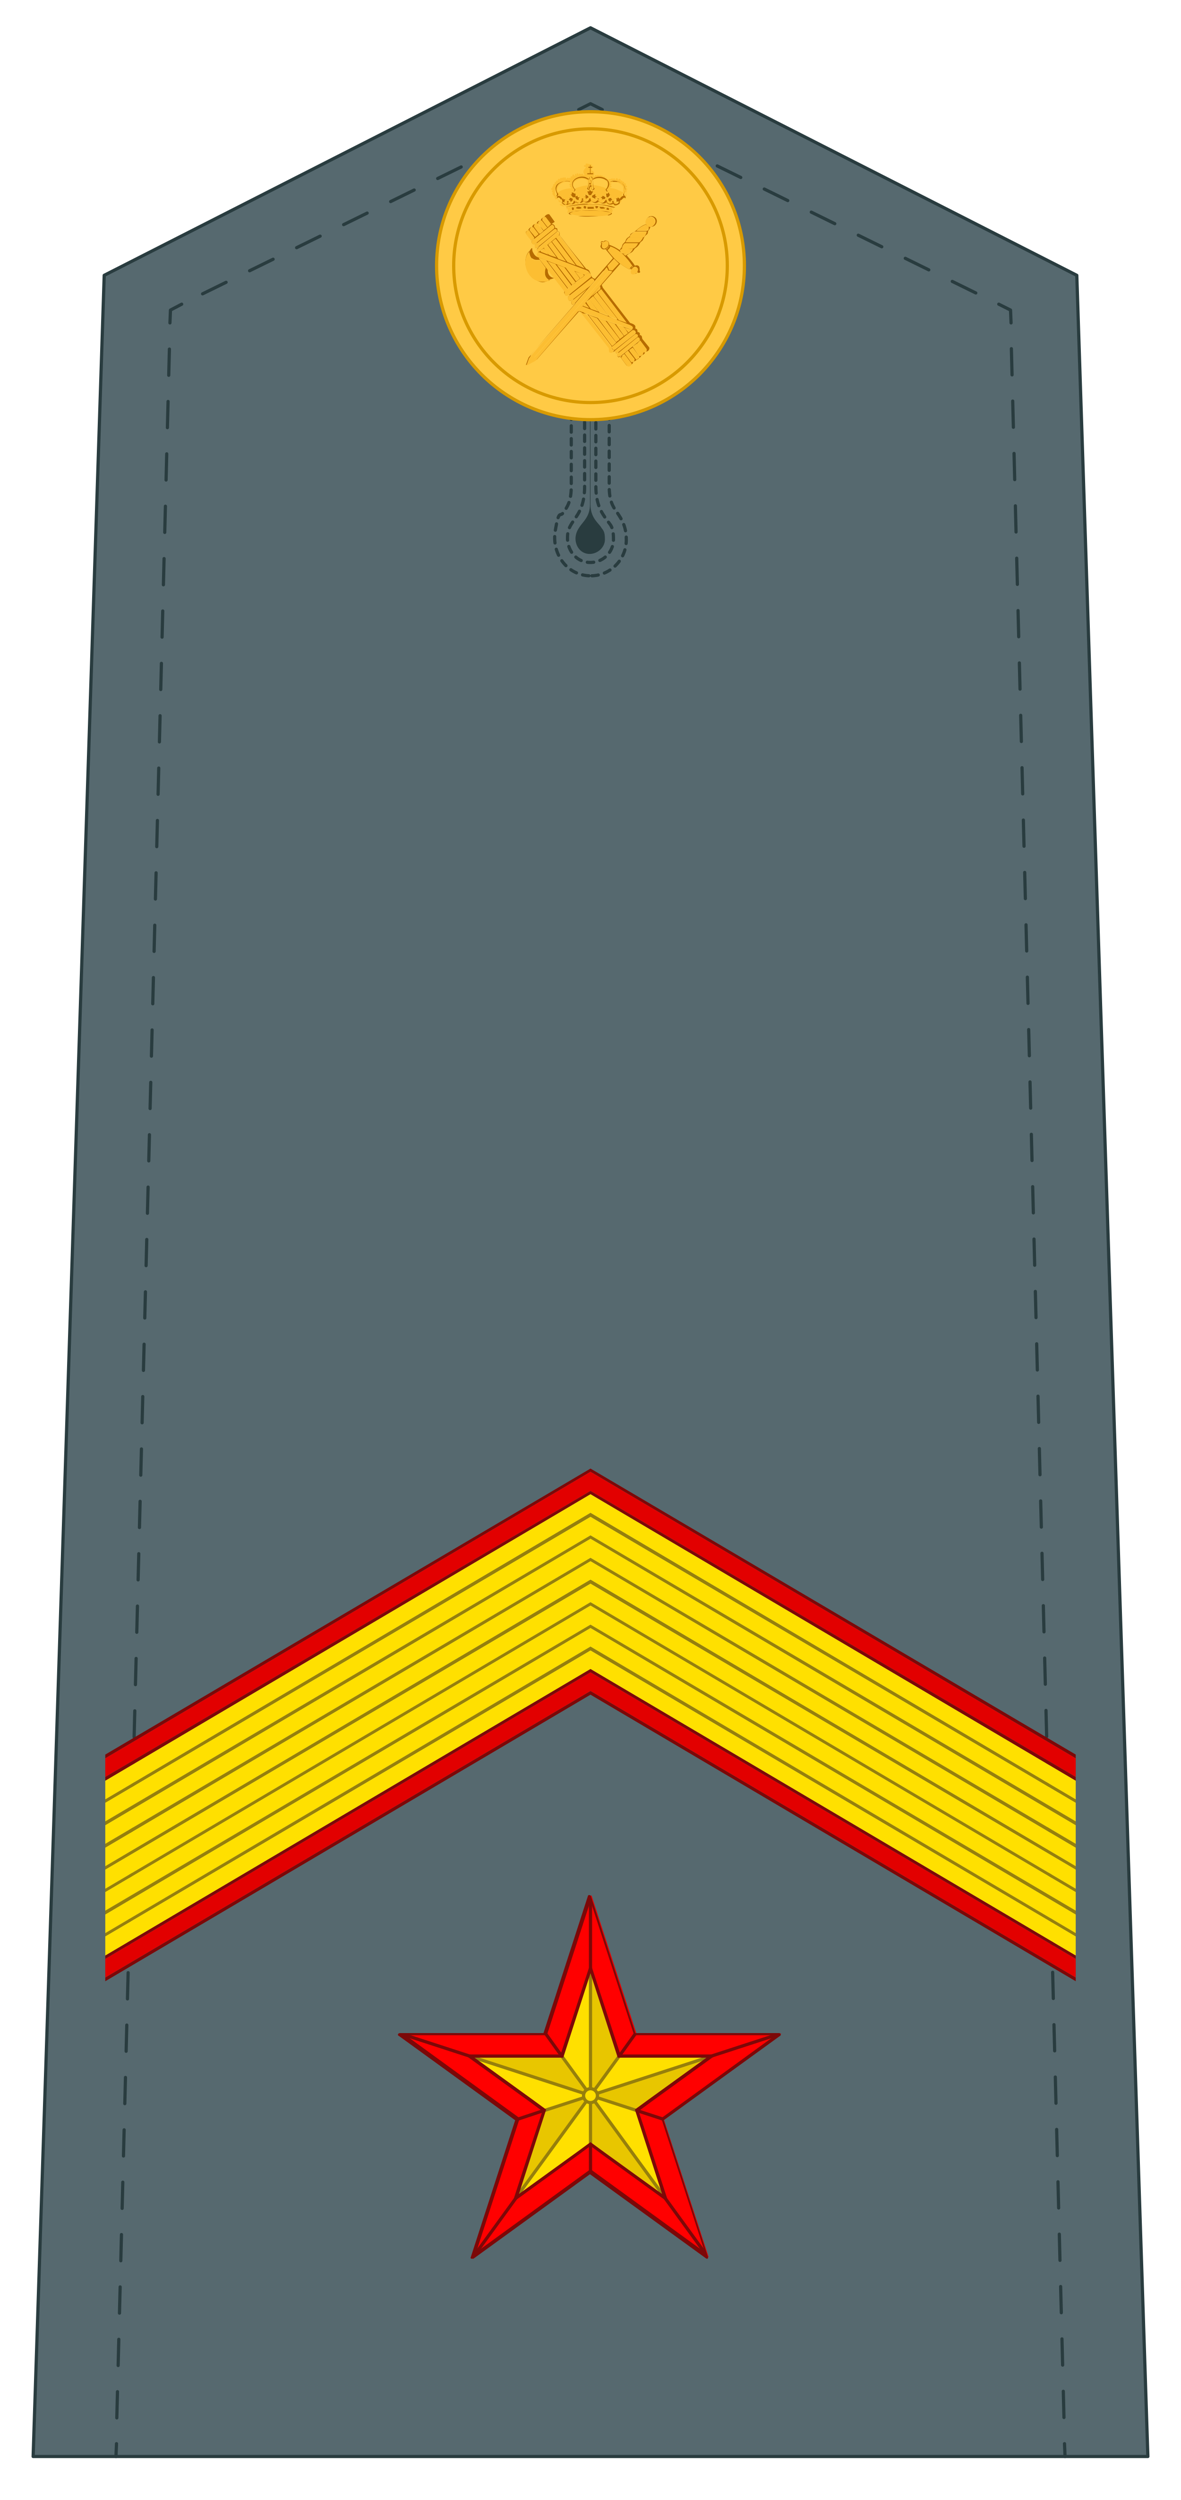 <?xml version="1.0" encoding="UTF-8"?>
<svg id="Capa_1" xmlns="http://www.w3.org/2000/svg" version="1.1" viewBox="0 0 221 467.6">
  <!-- Generator: Adobe Illustrator 29.5.0, SVG Export Plug-In . SVG Version: 2.1.0 Build 137)  -->
  <defs>
    <style>
      .st0 {
        fill: #e8c600;
      }

      .st1 {
        fill: #967f0c;
      }

      .st2 {
        stroke-dasharray: 1.2;
      }

      .st2, .st3, .st4, .st5, .st6, .st7, .st8 {
        fill: none;
      }

      .st2, .st9, .st4, .st5, .st10, .st6, .st7, .st11, .st8 {
        stroke-width: .6px;
      }

      .st2, .st4, .st10, .st7 {
        stroke: #293c3f;
        stroke-linecap: round;
        stroke-linejoin: round;
      }

      .st9, .st12 {
        fill: #ffe000;
      }

      .st9, .st5, .st6, .st11, .st8 {
        stroke-miterlimit: 10;
      }

      .st9, .st6 {
        stroke: #967f0c;
      }

      .st13 {
        fill: red;
      }

      .st14 {
        fill: #7c0808;
      }

      .st15 {
        fill: #293c3f;
      }

      .st5, .st11 {
        stroke: #d89a00;
      }

      .st16 {
        fill: #e20000;
      }

      .st10 {
        fill: #56696f;
      }

      .st7 {
        stroke-dasharray: 4.9 4.9;
      }

      .st11 {
        fill: #ffca45;
      }

      .st17 {
        fill: #b76c00;
      }

      .st18 {
        fill: #fcbe32;
      }

      .st8 {
        stroke: #7c0808;
      }
    </style>
  </defs>
  <polygon class="st10" points="110.5 5.2 19.5 51.5 6.2 459.5 214.8 459.5 201.5 51.5 110.5 5.2"/>
  <path class="st3" d="M199.3,459.5"/>
  <g>
    <line class="st4" x1="199.3" y1="459.5" x2="199.2" y2="457.1"/>
    <line class="st7" x1="199.1" y1="452.2" x2="189.2" y2="62.9"/>
    <polyline class="st4" points="189.2 60.4 189.1 58 186.9 56.9"/>
    <line class="st7" x1="182.6" y1="54.8" x2="114.8" y2="21.5"/>
    <polyline class="st4" points="112.7 20.5 110.5 19.4 108.3 20.5"/>
    <line class="st7" x1="103.9" y1="22.6" x2="36.2" y2="55.8"/>
    <polyline class="st4" points="34 56.9 31.9 58 31.8 60.4"/>
    <line class="st7" x1="31.7" y1="65.3" x2="21.8" y2="454.6"/>
    <line class="st4" x1="21.8" y1="457.1" x2="21.7" y2="459.5"/>
  </g>
  <path class="st2" d="M110.2,107.7c-4.2-.2-7-4.2-6.3-8.4s.9-2.5,1.5-3.4c.8-1.1,1.5-2.2,1.5-4.9v-24.1c0-1.1.9-2,2-2h3.1c1.1,0,2,.9,2,2v24.1c0,2.7.7,3.8,1.5,4.9.8,1.2,1.7,2.5,1.7,5.1,0,3.8-3.2,6.9-7,6.7ZM110,67.3c-.3,0-.6.3-.6.6v23.1c0,3.5-1.1,5-2,6.3-.6.9-1.2,1.7-1.2,3.2-.1,2.3,1.5,4.5,3.9,4.7,2.6.2,4.7-1.8,4.7-4.3s-.6-2.7-1.3-3.7c-.9-1.3-2-2.8-2-6.3v-23.1c0-.3-.3-.6-.6-.6h-1,.1Z"/>
  <path class="st15" d="M110.4,78.3v16.1c0,2.2-1.3,3.2-1.9,4.1-.4.6-.7,1.1-.8,2-.1,1.5.8,2.9,2.3,3.1s3.2-1,3.2-2.7-.4-1.7-.8-2.4c-.6-.8-1.9-1.8-1.9-4.1v-16.1h-.2,0Z"/>
  <circle class="st11" cx="110.5" cy="49.7" r="28.8"/>
  <circle class="st5" cx="110.5" cy="49.7" r="25.6"/>
  <g>
    <g>
      <polygon class="st14" points="110.5 274.7 19.7 328.2 19.7 328.9 110.5 275.3 201.3 328.9 201.3 328.2 110.5 274.7"/>
      <polygon class="st16" points="110.5 275.3 19.7 328.9 19.7 332.4 110.5 278.9 201.3 332.4 201.3 328.9 110.5 275.3"/>
      <polygon class="st14" points="110.5 278.9 19.7 332.4 19.7 333.1 110.5 279.5 201.3 333.1 201.3 332.4 110.5 278.9"/>
      <polygon class="st12" points="110.5 279.5 19.7 333.1 19.7 336.6 110.5 283 201.3 336.6 201.3 333.1 110.5 279.5"/>
      <polygon class="st12" points="110.5 308.7 19.7 362.2 19.7 365.8 110.5 312.2 201.3 365.8 201.3 362.2 110.5 308.7"/>
      <polygon class="st1" points="110.5 308 19.7 361.6 19.7 362.2 110.5 308.7 201.3 362.2 201.3 361.6 110.5 308"/>
      <polygon class="st12" points="110.5 304.5 19.7 358.1 19.7 361.6 110.5 308 201.3 361.6 201.3 358.1 110.5 304.5"/>
      <polygon class="st12" points="110.5 292 19.7 345.6 19.7 349.1 110.5 295.5 201.3 349.1 201.3 345.6 110.5 292"/>
      <polygon class="st1" points="110.5 291.4 19.7 344.9 19.7 345.6 110.5 292 201.3 345.6 201.3 344.9 110.5 291.4"/>
      <polygon class="st12" points="110.5 287.8 19.7 341.4 19.7 344.9 110.5 291.4 201.3 344.9 201.3 341.4 110.5 287.8"/>
      <polygon class="st1" points="110.5 287.2 19.7 340.7 19.7 341.4 110.5 287.8 201.3 341.4 201.3 340.7 110.5 287.2"/>
      <polygon class="st12" points="110.5 283.7 19.7 337.2 19.7 340.7 110.5 287.2 201.3 340.7 201.3 337.2 110.5 283.7"/>
      <polygon class="st1" points="110.5 283 19.7 336.6 19.7 337.2 110.5 283.7 201.3 337.2 201.3 336.6 110.5 283"/>
      <polygon class="st1" points="110.5 303.9 19.7 357.4 19.7 358.1 110.5 304.5 201.3 358.1 201.3 357.4 110.5 303.9"/>
      <polygon class="st12" points="110.5 300.3 19.7 353.9 19.7 357.4 110.5 303.9 201.3 357.4 201.3 353.9 110.5 300.3"/>
      <polygon class="st1" points="110.5 299.7 19.7 353.3 19.7 353.9 110.5 300.3 201.3 353.9 201.3 353.3 110.5 299.7"/>
      <polygon class="st12" points="110.5 296.2 19.7 349.7 19.7 353.3 110.5 299.7 201.3 353.3 201.3 349.7 110.5 296.2"/>
      <polygon class="st1" points="110.5 295.5 19.7 349.1 19.7 349.7 110.5 296.2 201.3 349.7 201.3 349.1 110.5 295.5"/>
      <polyline class="st14" points="110.5 317 201.3 370.6 201.3 369.9 110.5 316.3 19.7 369.9 19.7 370.6"/>
      <polygon class="st16" points="110.5 312.8 19.7 366.4 19.7 369.9 110.5 316.3 201.3 369.9 201.3 366.4 110.5 312.8"/>
      <polygon class="st14" points="110.5 312.2 19.7 365.8 19.7 366.4 110.5 312.8 201.3 366.4 201.3 365.8 110.5 312.2"/>
    </g>
    <g>
      <polygon class="st12" points="110.5 403.5 92.8 416.3 99.6 395.5 81.9 382.7 103.7 382.7 110.5 361.9 117.2 382.7 139.1 382.7 121.4 395.5 128.2 416.3 110.5 403.5"/>
      <polygon class="st0" points="110.5 392 115.9 384.5 110.5 368.2 110.5 392"/>
      <polygon class="st0" points="110.5 392 119.1 394.8 133.1 384.6 110.5 392"/>
      <polygon class="st0" points="110.5 392 110.5 401.1 124.5 411.2 110.5 392"/>
      <polygon class="st0" points="110.5 392 101.7 394.8 96.3 411.5 110.5 392"/>
      <polygon class="st0" points="110.5 392 105.1 384.5 87.9 384.6 110.5 392"/>
      <g>
        <line class="st6" x1="110.5" y1="367.2" x2="110.5" y2="401.4"/>
        <line class="st6" x1="116.1" y1="384.3" x2="95.9" y2="412"/>
        <line class="st6" x1="125.1" y1="412" x2="104.9" y2="384.3"/>
        <line class="st6" x1="134.1" y1="384.3" x2="101.5" y2="394.9"/>
        <line class="st6" x1="86.9" y1="384.3" x2="119.5" y2="394.9"/>
      </g>
      <path class="st14" d="M110.5,369.1l4.1,12.7,1,3.1h16.6l-10.8,7.8-2.6,1.9,1,3.1,4.1,12.7-10.8-7.8-2.6-1.9-2.6,1.9-10.8,7.8,4.1-12.7,1-3.1-2.6-1.9-10.8-7.8h16.6l1-3.1,4.1-12.7M110.5,354.6l-8.4,25.8h-27.1l22,16-8.4,25.8,22-16,22,16-8.4-25.8,22-16h-27.1l-8.4-25.8h-.2Z"/>
      <path class="st13" d="M110.5,367.2l4.7,14.4.9,2.7h18l-12.3,8.9-2.3,1.7.9,2.7,4.7,14.4-12.3-8.9-2.3-1.7-2.3,1.7-12.3,8.9,4.7-14.4.9-2.7-2.3-1.7-12.3-8.9h18l.9-2.7,4.7-14.4M110.5,354.6l-8.4,25.8h-27.1l22,16-8.4,25.8,22-16,22,16-8.4-25.8,22-16h-27.1l-8.4-25.8h-.2Z"/>
      <path class="st14" d="M132.4,422.5h-.2l-21.8-15.8-21.8,15.8h-.4c-.1,0-.2-.2-.1-.3l8.3-25.6-21.8-15.8c-.1,0-.2-.2-.1-.3,0-.1.2-.2.3-.2h26.9l8.3-25.6c0-.3.5-.3.6,0l8.3,25.6h26.9c.1,0,.2,0,.3.2,0,.1,0,.3-.1.3l-21.8,15.8,8.3,25.6c0,.1,0,.3-.1.3h-.2.2ZM110.5,405.9h.2l21.2,15.4-8.1-24.9c0-.1,0-.3.1-.3l21.2-15.4h-26.2c-.1,0-.2,0-.3-.2l-8.1-24.9-8.1,24.9c0,.1-.2.2-.3.2h-26.2l21.2,15.4c.1,0,.2.2.1.3l-8.1,24.9,21.2-15.4h.2Z"/>
      <circle class="st9" cx="110.5" cy="392" r="1.3"/>
      <line class="st8" x1="110.5" y1="355.6" x2="110.5" y2="368.6"/>
      <line class="st8" x1="145.1" y1="380.7" x2="132.2" y2="384.9"/>
      <line class="st8" x1="110.5" y1="401.1" x2="110.5" y2="406.2"/>
      <line class="st8" x1="124.1" y1="396.4" x2="119.5" y2="394.9"/>
      <line class="st8" x1="101.7" y1="394.8" x2="96.9" y2="396.4"/>
      <line class="st8" x1="97.1" y1="410.4" x2="89.1" y2="421.4"/>
      <line class="st8" x1="123.9" y1="410.4" x2="131.9" y2="421.4"/>
      <line class="st8" x1="104.9" y1="384.3" x2="102.1" y2="380.4"/>
      <line class="st8" x1="116.1" y1="384.3" x2="118.9" y2="380.4"/>
      <line class="st8" x1="88.8" y1="384.9" x2="75.9" y2="380.7"/>
    </g>
  </g>
  <g>
    <path class="st17" d="M114.3,39.2c.1.2.3.2.2.4-.4-.2-.9-.3-1.3-.3-1.5-.2-3.4-.2-5,0s-1.2.2-1.8.4c0-.3.2-.3.3-.4-.2,0-.5,0-.4-.3s1-.2,1.1-.3c1.7-.3,3.9-.3,5.6,0s1.5.3,1.5.4-.3.2-.4.2Z"/>
    <g>
      <path class="st17" d="M103.2,41.9c.1,0,.3,0,.5.2s.1.4.2.5.4,0,.4.3,0,.2,0,.3.3,0,.4.3,0,.3,0,.4.4.6.5.7c1.4,1.9,3,3.8,4.5,5.7.8.2.7.9,1,1.4s.5.3.6.5l3.4-3.9-1.4-1.7c-.1,0-.5.2-.8-.2s0-.5,0-.8-.2-.2,0-.4.3,0,.4,0,.2-.2.3-.2c.6,0,.8.3.8.8.7.2,1.4.6,2,1,0-.2.2-.4.3-.5s.1-.5.3-.7.3-.3.4-.4c.1-.2.1-.4.3-.6s.4-.3.5-.4.1-.4.3-.5.5-.3.8-.5c.6-.5,1.3-1.1,2.1-1.3-.5-.9.6-1.9,1.5-1.3s.2,2-.8,1.8c0,.3-.3.6-.4.8s0,.4-.2.6-.4.3-.5.5-.2.4-.3.6-.4.3-.5.5-.3.5-.5.7-.4.3-.5.4-.3.5-.6.7-.7.3-.9.6c.5.6,1.1,1.2,1.5,1.9.5-.2.9,0,.9.6s0,.2,0,.3.2.3,0,.4-.3,0-.4,0-.2.2-.4.2c-.5,0-.7-.4-.7-.8-.7-.3-1.4-.7-2-1.2l-3.6,4.1.2.5,5.1,6.6c.3.1,1,.3,1,.7s0,.2,0,.3.2.1.3.2.1.5.1.5.3,0,.4.2,0,.4,0,.4.1,0,.2,0c.3.2.2.4.3.7l1.3,1.6c.1.5-.3.8-.8.8,0,.4-.3.6-.7.6,0,.3-.2.5-.5.6s-.2,0-.3,0,0,.2,0,.2c-.2.3-.4.4-.7.4,0,.5-.5.8-.9.5l-1.2-1.5c-.5,0-.7-.2-.7-.7-.3,0-.4-.2-.4-.5-.1,0-.2.2-.3.3-.5.4-.9-.2-.8-.8l-5.3-6.9h-.3c0-.1-8.1,9.2-8.1,9.2l-1.8,1c0,0,.6-1.7.7-1.9l8.3-9.5c-.4-.1-.4-.4-.4-.8-.5,0-.7-.4-.6-.8-.6,0-.7-.5-.7-1-1-1.3-2-2.6-3.1-3.9s-.2-.4-.3-.3c-.3.9.1,1.9,1.1,2h0c-.9.4-1.8.5-2.7.2-2.2-.7-3.1-4.1-1.5-5.8,0,0,.1,0,.1.1,0,.3,0,.5.2.8.3.6.8,1,1.5.8-.4-.5-.9-1-.3-1.6-.2,0-.2-.4-.2-.5s-.2,0-.3-.2,0-.5-.1-.5-.3,0-.4-.3,0-.3-.1-.4c-.1-.3-.8-1-1-1.3s.3-.9.7-.8c0-.3.2-.5.5-.6s.2,0,.3,0,0-.2.1-.3c.2-.3.4-.3.7-.3,0-.3.2-.5.4-.6s.3,0,.3,0,0-.3.2-.4c.2-.2.5-.3.7-.2l1,1.4ZM101.9,40.6c-.3,0-.5.3-.4.6l1,1.3.6-.6-1-1.3c0,0-.1,0-.2,0ZM121.6,40.6c-.6,0-.9.8-.6,1.3s1.1.6,1.5,0,0-1.4-.8-1.4ZM101.7,43.1l.7-.5-1-1.3c-.2-.2-.6.1-.7.4s.9,1.1,1,1.4ZM100.4,41.8c-.3,0-.5.3-.4.6s.8,1,.9,1.2,0,.1.2.1l.6-.5c-.2-.2-.9-1.3-1.1-1.4s0,0-.1,0ZM103.7,42.7c.1-.3-.2-.7-.5-.6l-3.7,3c-.1.3.2.7.5.6l3.7-3ZM119,43.2c.6,0,1.2,0,1.8,0s.6-.3.6-.7l-.6-.4c-.7.3-1.3.7-1.8,1.2ZM99.5,42.5c-.2,0-.4.4-.4.5.1.3.8.9.9,1.2h.1s.6-.4.6-.4l-1-1.3c0,0-.2,0-.3,0ZM104.2,43.3c0-.3-.2-.6-.5-.4l-3.6,2.9c0,.3,0,.8.4.5l3.7-3ZM99,43.1c-.3,0-.7.2-.6.5s.9,1.1,1,1.4l.6-.5-1-1.4ZM117.9,44.3h2.5c.2,0,.6-.7.6-1,0,0-.3,0-.4,0-.3,0-.6,0-.9,0s-.8,0-.9,0-1,.7-.9.9ZM104.2,43.4l-3.6,3c-.3.3,0,.8.4.5l3.6-3c.2-.3,0-.7-.4-.6ZM109.4,50.2l-4.7-6.2c0,0,0,0,0,0-.2.1-.4.4-.6.4l3.9,5.2,1.5.6ZM120.3,44.4h-2.5c-.2,0-.7.7-.7.9h2.5c.1,0,.7-.7.7-.9ZM107.7,49.6l-3.7-4.9h-.1s-.6.5-.6.5l2.9,3.8,1.5.6ZM112.7,45.5c-.1.4-.2,1,.4,1s1.1-1.6.1-1.3-.3.2-.4.2c0,0-.3-.3-.3,0h.1ZM105.9,48.9l-2.7-3.6c0,0,0,0-.1,0,0,0-.5.4-.5.5l1.9,2.6,1.4.5ZM119.4,45.5h-2.4c-.3.1-.5.5-.6.9h2.1c.4-.1.7-.5.9-.9ZM104.2,48.2l-1.8-2.4-.6.5c0,0,.9,1.3,1,1.3.3.2,1,.3,1.4.5ZM113.5,46.5s0,.1,0,.1l.5-.6h-.1c0,.2-.2.3-.3.4s-.1,0-.1,0ZM117.8,50.4c0-.3.3-.5.5-.7-1-1.5-2.4-3-4.1-3.6,0,.3-.3.5-.5.7,1.1,1.5,2.4,2.8,4.1,3.6ZM102.5,47.6s-.1-.2-.2-.3c0-.1-.6-.8-.6-.8l-.6.4h0c0,.1,1.3.6,1.3.6ZM118.4,46.6c-.6,0-1.4-.2-2,0s-.3.3-.3.5.3.2.3.3c.1,0,1,.1,1.1.1.3,0,.7-.5.9-.8ZM99.6,48.4c-.4-.3-.5-.9-.6-1.4-1.3,1.5-.6,4.2,1,5.2s1.9.5,2.9.2l-.4-.2c-.6-.5-.7-1.3-.4-2.1l-1.1-1.5c-.5,0-1,.1-1.4-.3ZM110.4,51.1c-.2-.3-.5-.5-.8-.6l-8.7-3.3c-.5-.1-.5.7-.2.9l8.8,3.3c.2,0,.4-.3.6-.3s.2,0,.4,0ZM117.4,47.5c-.2,0-.5,0-.7,0l.4.3.4-.3ZM105.6,54.5c0,0,.6-.4.6-.5l-4-5.3-1.4-.5,4.8,6.2ZM114,50.5h.6c0,0,1.2-1.2,1.2-1.2l-.9-.9-1.2,1.3.3.7ZM102.5,48.9l3.8,5,.6-.5-3-4-1.4-.5ZM104.2,49.5l2.9,3.8.6-.4h0c0,0-2.1-2.8-2.1-2.8l-1.4-.5ZM118.4,49.9s0-.1,0-.1l-.5.6h.1c0-.1.2-.3.3-.4s.1,0,.1,0ZM119.2,50.9c0-.1.4-.9-.3-1s-1.3,1.6-.2,1.3.3-.2.3-.2c0,0,.2.2.3,0,0-.2-.1-.2-.1-.2ZM99.8,66.9l.2-.3,13.8-16-.3-.6c-.2.3-.4.6-.7.8-4.6,5.4-9.3,10.7-13.9,16.1l-.5,1.4,1.7-.9,14.4-16.7c-.3,0-.6-.2-.8.1l-13.8,16h-.2ZM105.9,50.1l1.9,2.5c.1,0,.6-.4.7-.5l-1.1-1.5-1.5-.5ZM109.3,51.6c0,0-.2-.3-.2-.3-.3-.2-1.1-.3-1.4-.5l1,1.3.7-.5ZM105.8,55.2c.1.1.3.2.5,0l4.3-3.5c0-.4-.2-.7-.6-.7l-4.2,3.3c-.3.2-.3.6,0,.8ZM106.3,55.5c0,.4,0,.8.5.8l3.7-2.9.7-.8c.1-.2-.3-.6-.6-.5l-4.3,3.4ZM110.7,55.4l1.6-1.3c0-.1,0-.5,0-.6l-1.5,1.8ZM109.8,54.1l-2.9,2.3c0,.3,0,.6.4.6l2.5-2.9ZM117.3,60.4l-4.8-6.3-.6.5h0c0,0,3.9,5.2,3.9,5.2l1.5.5ZM115.5,59.7l-3.8-4.9-.6.6,2.8,3.7c.1.2,1.5.8,1.6.7ZM113.8,59l-2.8-3.6-.7.6,1.9,2.5,1.5.6ZM110.3,56c0,0-.6.4-.6.5h0c0,0,.8,1.2.8,1.2l1.4.5-1.7-2.3ZM110.2,57.6s-.1-.2-.2-.3c-.2-.2-.3-.4-.5-.6l-.4.5,1.1.4ZM118.3,61.6c.3-.4,0-.6-.4-.7l-8.9-3.5-.8.8,10.1,3.5ZM114.6,65.4c-.2-.2-.1-.5-.2-.7l-4.4-5.8c-.3-.3-.8-.4-1.2-.5l5.2,6.6c.2.3,0,.9.4.9s.4-.3.6-.4c-.1,0-.3,0-.3-.2ZM111.6,59.5l-1.4-.5h0c0,0,4.4,5.7,4.4,5.7l.7-.6-3.6-4.6ZM111.9,59.5l3.4,4.5c.1-.2.5-.3.6-.5s0,0,0-.1l-2.6-3.4-1.4-.5ZM116,63.4l.7-.6-1.7-2.2-1.4-.5,2.5,3.3ZM116.8,62.8l.7-.5c-.3-.3-.5-.9-.8-1.1s-1.3-.5-1.4-.5l1.5,2.1ZM118.2,61.7l-1.3-.4c.2.3.5.6.7.9l.6-.5ZM114.6,64.8c0,.3.1.8.5.6l3.7-2.9c.4-.3,0-.9-.4-.7l-3.7,3ZM119.3,63c.2-.2,0-.5-.3-.5h-.1s-3.7,3-3.7,3c-.1.2,0,.6.2.6l3.9-3.1ZM115.5,66.2c0,.3,0,.7.4.6l3.7-3c.3-.2,0-.7-.3-.6l-3.8,3.1ZM120.4,65.9c.4,0,.7-.2.6-.6l-1.2-1.6-.6.6,1.2,1.6ZM119.7,66.6c.3,0,.7-.2.6-.6s-1-1.4-1.1-1.5,0-.1-.2-.1l-.6.4h0c0,.1,1.2,1.8,1.2,1.8ZM117.7,65.5l1.3,1.7c.3.2.7-.2.6-.5l-1.2-1.6-.7.5ZM117.5,65.6l-.6.5,1.2,1.6c.3.2.8-.3.6-.6l-1.2-1.5ZM117.3,68.4c.4.2.8,0,.8-.5l-1.3-1.7-.7.6,1.1,1.5Z"/>
      <path class="st18" d="M110.7,30.8v.3s.3,0,.3,0v.3s-.3,0-.3,0c0,.1,0,.3,0,.4s.5.2.5.6-.1.4-.2.6c.1,0,.2,0,.3,0,0-.3.2-.3.4-.1,0-.2.3-.3.4,0s0,.2,0,.2c0-.5.5-.5.3,0h0c0-.3.3-.4.4-.1s0,.2,0,.3c0-.4.4-.4.4,0h.3s0,.2,0,.2c.3,0,.4,0,.3.3.2,0,0-.3.2-.3s.3,0,.3,0,.3-.3.4,0c.2-.3.5,0,.4.2.2,0,0-.2.2-.3.2-.2.4.1.3.3.2,0,0-.1.2-.2.2-.1.4,0,.3.3.2-.1.4,0,.4.2h.3c0,0,0,.3,0,.3h.3c0,0,0,.4,0,.4.2,0,.3.2.2.3s-.3,0-.3.2h.3c.2.2,0,.5-.3.3,0,.2.2,0,.3.1,0,.2,0,.4-.1.4v.2c0,.1,0,.1,0,.2,0,.2.2.3-.2.4v.4c-.2-.1-.2-.2-.4-.1-.4.1-.2.6-.5.8s-.2,0-.2,0c-.1,0-.2.2-.4.3s-.4.2-.6.2v.2s-.3.1-.3.1c0,.2.3.2.2.4h-.3c0,0,0,.6,0,.6-.1.2-1.3.4-1.6.4-1.6.2-4.1.2-5.7-.1s-.9-.2-1-.4c.1-.4.2-.5-.3-.5,0-.1.3-.2.3-.3,0-.2-.5,0-.3-.4-.4,0-.7-.3-1-.5s-.3,0-.4-.4,0-.2,0-.2-.2-.3-.3-.3c-.2-.1-.4.1-.4.1,0-.1,0-.4,0-.4s-.2,0-.2,0,0-.2,0-.2-.3,0-.2-.4.1,0,.1-.1c-.3,0-.3-.5,0-.4,0-.1-.2,0-.3-.1s0-.2,0-.3c0-.1.3,0,.4,0h-.2c-.1-.2,0-.4.2-.4-.2-.2,0-.4.2-.4,0-.1,0-.3,0-.3.2,0,.2,0,.3-.3.2-.1.3,0,.3,0v-.3c.2-.1.4,0,.4,0,0-.2.1-.3.3-.2h.1c0,0,.1-.1.3-.1h.1c0,0,.2,0,.3,0v.3c.1,0,.2-.2.2-.2.2-.1.5,0,.3.3h.1c-.1-.3,0-.4.3-.3v-.3c0,0,.3,0,.3,0s0,.1,0,0c0-.2.1-.5.3-.3s0,.2.2.2c0-.1,0-.3,0-.4.2,0,.3.1.3.3.1,0,0-.2,0-.3.1-.2.5,0,.3.3.2,0,0-.1.1-.2.2-.3.3,0,.4,0s.4-.3.4.1c.1,0,.2,0,.3,0-.3-.4-.3-.7,0-1.1s.2,0,.2,0c0,0,0-.3,0-.4h-.3s0-.3,0-.3h.3s0-.3,0-.3h.3ZM110.4,31.4v1h-.5s0,.2,0,.2h1.1c0,0,0-.1,0-.2h-.5v-1c0-.1.2,0,.3,0v-.2s-.3,0-.3,0v-.3s-.1,0-.1,0v.3s-.3,0-.3,0v.2s.3,0,.3,0ZM110.8,33.2c-.1-.1-.4-.1-.6,0-.3.3,0,1.7-.5,2.1.1.1.3.4.5.3l-.3-.4c.4-.4,0-1.5.3-1.8s.4-.2.5,0c.2.5,0,1.2.3,1.8l-.3.4c.2,0,.4-.2.5-.3-.5-.3-.2-1.9-.5-2.1ZM110,33.6c0-.2,0-.2-.1-.3-1.3-.8-3.6.3-2.6,1.9s.3.2.2.4-.3.3,0,.2l.2-.3c-1.5-1.7.9-3,2.3-1.9ZM113.5,33.8c.5.5.3,1.3-.2,1.8l.3.4c.2-.1-.1-.3-.1-.4,1.6-1.7-1.1-3.1-2.5-2.1,0,.3.2,0,.4,0,.7-.3,1.6-.2,2.1.4ZM110,34.6v-.8c-1-.9-3.5,0-2.5,1.5.8-.3,1.6-.6,2.5-.6ZM111,34.6c.8.1,1.7.3,2.4.6.2,0,.3-.5.3-.7,0-1-1.5-1.3-2.3-1.1s-.5.5-.5,1.1ZM110.7,35.5c.5-.2.1-.5.1-.9s0-.6,0-1c-.2,0,0,.1,0,.3s0,.1,0,.2,0,.1,0,.2,0,.2,0,.2c0,0,.1.1.1.2s0,.1,0,.2,0,.1,0,.2-.1.2,0,.3ZM105.6,33.9c.2,0,.6,0,.8,0s.2.1.2,0c-.7-.2-1.5,0-2.1.4s-.6.8-.5,1.3.4.6.1,1.1h.2s.2-.4.2-.4c-.6-.6-.5-1.5.2-2s.6-.4.9-.4ZM114.5,33.9c.3,0,.6,0,.8,0s.3.1.4.1c.8.3,1.3,1,.9,1.9s-.3.4-.3.4c0,0,.2.5.3.3-.2-.5,0-.4,0-.8s0-.6,0-.8c-.2-1-1.7-1.5-2.6-1.2,0,.2.2,0,.2,0ZM107,34.3c-1.1-.8-3.2.2-2.6,1.7.5-.4,1.1-.6,1.7-.7s.7,0,.8-.2c-.2,0-.4-.3-.2-.4s.3,0,.2-.1c-.3.2-.5-.1-.2-.3h.3ZM116.6,36c.6-1.5-1.4-2.4-2.6-1.7,0,0,.2,0,.3,0,.3,0,0,.5-.2.3,0,.2.2,0,.3.2s0,.2,0,.2h-.2c0,0,0,.2,0,.2.9,0,1.6.4,2.4.8ZM110.4,34.2c-.1,0,0,.4,0,.3s0-.4,0-.3ZM110.4,35.5c-.2-.2,0-.4,0-.5s0-.1,0-.2c0-.1.2-.3,0-.4,0,.4-.4.9,0,1ZM110.6,34.7c-.2-.1-.4.2-.2.3s.3-.2.2-.3ZM104.1,36.7c.2-.4,0-.5-.1-.9v-.6c-.2.5-.2.9,0,1.4s0,.2.2.2ZM116.9,36.8c.3-.4.3-1,.2-1.5v.5c0,0-.3.5-.3.5v.5ZM110.7,35.8s-.2-.4-.3-.3c-.1.3-.1.4-.5.3l.3.7h.4s.4-.7.4-.7c0,0-.3,0-.3,0ZM107.7,36.2c-.3.1-.3-.1-.6-.2v.4c-.2,0-.4,0-.3,0l.4.5h.4s.1-.7.1-.7ZM114.2,36.4c-.4,0-.3-.2-.4-.4-.2.2-.2.3-.5.2v.7c.1,0,.5,0,.5,0l.4-.5ZM110.2,36.9v-.3s-.6-.3-.6-.3c-.2,0,0,.3,0,.3h-.3c0,0,.3.2.3.2v.3s.6-.3.6-.3ZM111.4,36.3l-.6.3v.4s.6.3.6.3v-.3s.3-.1.3-.1h-.3c0-.1,0-.5,0-.5ZM108.2,36.9v-.3c0,.1-.5.3-.5.4,0,.4.3.4.7.4v-.3c0,0,.1-.2.1-.2h-.3ZM113.2,37.2v-.3c.1,0-.4-.4-.4-.4v.3c0,0-.4,0-.4,0l.2.2v.3c0,0,.5-.1.5-.1ZM104.9,37.4c0-.5-1.1-.9-1-.1.2-.1.4-.1.6,0s.1.2.1.2c0,0,.2,0,.2,0,.2.1.2.4.2.6.2.3,1.1.7,1.2.1.5.3,1,.1,1.3-.3.4.5,1.2.4,1.4-.2.2.5,1.2.5,1.4,0,.1,0,.2.2.3.3.4.2,1,.1,1.2-.2.1.6,1,.6,1.4.2h0c.2.5.8.6,1.3.3,0,.6,1,.2,1.2-.1s0-.2,0-.3c.1-.3.2-.2.4-.4s.3-.5.7-.2c0-.8-.9-.3-1.1.1l-.4-.3v.2c0,0-.4,0-.4,0,.1.2.3.3,0,.5h.6c-.2.4-.5.7-.9.5s-.2-.2-.2-.2c-.2,0-.4.2-.6.2-.4,0-.7-.3-.7-.7-.3,0-.2,0-.3.2-.5.5-1,.4-1.3-.2-.2,0-.2.2-.4.3-.5.2-.9-.1-1-.6h-.2c0,.5-.5.9-1,.7s-.2-.2-.4-.3c-.2.4-.6.7-1,.5s-.4-.5-.5-.4c0,.4-.3.8-.7.7s-.4-.2-.5-.2-.2.3-.4.3-.6-.2-.7-.4h.6c-.1-.3,0-.4.1-.6h-.4s0-.2,0-.2l-.5.3ZM107.1,37.1h-.6c0-.1,0,.2,0,.2l-.2.2h.3s0,.3,0,.3l.4-.3v-.4ZM114.4,37h-.6c0,.1,0,.4,0,.4l.5.4v-.3c0,0,.4,0,.4,0l-.2-.2v-.3ZM109,37.1c-.1,0,0,.4,0,.3s0-.4,0-.3ZM112.1,37.3c.1-.2-.3-.4-.3-.1s.2.2.3.1ZM106.4,37.7c0,0-.3,0-.3.1,0,.3.4,0,.3-.1ZM114.7,37.6c-.1,0,0,.4,0,.3s0-.4,0-.3ZM109.9,38.2c-1,0-2.3.2-3.3.4s-.6.1-.6.2c0,0,0,0,.1,0,.2,0,.8-.2,1-.2,2-.4,4.3-.4,6.3,0s.8.2,1.2.3.2,0,.3,0c0,0-.4-.2-.5-.2-1.4-.3-3.2-.5-4.6-.4ZM114.3,39.2c.1,0,.4,0,.4-.2s-1.3-.3-1.5-.4c-1.7-.3-3.9-.2-5.6,0s-1.1.2-1.1.3c0,.2.2.2.4.3,0,.2-.4.2-.3.4.5-.2,1.2-.3,1.8-.4,1.5-.2,3.4-.2,5,0s.9.1,1.3.3c0-.3-.1-.2-.2-.4ZM113.8,40.2c.3,0,.6-.1.8-.3,0-.3-1.6-.5-1.8-.5-1.5-.2-3.4-.2-4.9,0s-2.3.4-.8.7c0,0-.2,0-.3-.2s.2-.2.3-.3c.5-.2,1.7-.3,2.3-.3,1.2,0,2.6,0,3.7.1s.9.1,1.3.3c.1,0,.1,0,0,.2l-.5.2ZM114.2,39.9c-.8-.2-1.7-.3-2.5-.3-1.3,0-3.1,0-4.3.2s-.8.2,0,.4c1.4.3,5.2.4,6.6,0s.5-.1.4-.2ZM112.7,40.4h-4.5c1.3.2,2.5.1,3.8,0h.7Z"/>
      <path class="st18" d="M99.8,66.9h.2c0,0,13.8-16,13.8-16,.2-.3.5-.1.8-.1l-14.4,16.7-1.7.9.5-1.4c4.6-5.4,9.2-10.8,13.9-16.1s.5-.5.7-.8l.3.6-13.8,16-.2.3Z"/>
      <path class="st18" d="M99.6,48.4c.4.4.9.3,1.4.3l1.1,1.5c-.2.7-.2,1.6.4,2.1l.4.2c-1,.3-2,.3-2.9-.2-1.7-1-2.3-3.7-1-5.2,0,.5.2,1,.6,1.4Z"/>
      <path class="st18" d="M110.4,51.1c-.1,0-.2-.1-.4,0s-.4.4-.6.3l-8.8-3.3c-.3-.2-.2-1,.2-.9l8.7,3.3c.3.2.6.3.8.6Z"/>
      <path class="st18" d="M118.3,61.6l-10.1-3.5.8-.8,8.9,3.5c.3.2.7.3.4.7Z"/>
      <path class="st18" d="M117.8,50.4c-1.7-.8-3-2.1-4.1-3.6.2-.2.5-.4.5-.7,1.8.6,3.1,2.1,4.1,3.6-.2.2-.5.4-.5.7Z"/>
      <polygon class="st18" points="117.3 60.4 115.8 59.9 111.9 54.8 111.9 54.7 112.5 54.1 117.3 60.4"/>
      <path class="st18" d="M109.4,50.2l-1.5-.6-3.9-5.2c.2,0,.4-.3.6-.4s0,0,0,0l4.7,6.2Z"/>
      <polygon class="st18" points="111.6 59.5 115.2 64.1 114.5 64.7 110.2 59 110.2 58.9 111.6 59.5"/>
      <path class="st18" d="M114.6,65.4c0,0,.2.1.3.2-.1.1-.4.5-.6.4-.5,0-.3-.6-.4-.9l-5.2-6.6c.4.1.9.2,1.2.5l4.4,5.8c.1.2,0,.5.2.7Z"/>
      <path class="st18" d="M105.6,54.5l-4.8-6.2,1.4.5,4,5.3c0,0-.5.5-.6.5Z"/>
      <path class="st18" d="M105.8,55.2c-.2-.2-.2-.6,0-.8l4.2-3.3c.4,0,.7.3.6.7l-4.3,3.5c-.2.1-.4,0-.5,0Z"/>
      <path class="st18" d="M106.3,55.5l4.3-3.4c.2-.1.7.2.6.5l-.7.8-3.7,2.9c-.5,0-.6-.4-.5-.8Z"/>
      <polygon class="st18" points="102.5 48.9 103.9 49.4 106.9 53.4 106.3 53.9 102.5 48.9"/>
      <path class="st18" d="M115.5,59.7c0,0-1.5-.5-1.6-.7l-2.8-3.7.6-.6,3.8,4.9Z"/>
      <polygon class="st18" points="107.7 49.6 106.2 49 103.3 45.2 103.9 44.7 104 44.7 107.7 49.6"/>
      <path class="st18" d="M111.9,59.5l1.4.5,2.6,3.4c0,0,0,0,0,.1-.1.1-.4.3-.6.5l-3.4-4.5Z"/>
      <path class="st18" d="M114.6,64.8l3.7-3c.4-.2.8.4.4.7l-3.7,2.9c-.4.1-.6-.3-.5-.6Z"/>
      <path class="st18" d="M103.7,42.7l-3.7,3c-.3.2-.6-.3-.5-.6l3.7-3c.3-.2.6.3.5.6Z"/>
      <polygon class="st18" points="104.2 49.5 105.6 50 107.7 52.8 107.6 52.9 107.1 53.3 104.2 49.5"/>
      <path class="st18" d="M115.5,66.2l3.8-3.1c.3-.1.6.4.3.6l-3.7,3c-.4.1-.5-.2-.4-.6Z"/>
      <path class="st18" d="M104.2,43.4c.3,0,.5.3.4.6l-3.6,3c-.4.3-.7-.2-.4-.5l3.6-3Z"/>
      <path class="st18" d="M105.9,48.9l-1.4-.5-1.9-2.6c0,0,.5-.5.5-.5s0,0,.1,0l2.7,3.6Z"/>
      <polygon class="st18" points="113.8 59 112.2 58.4 110.3 56 111 55.4 113.8 59"/>
      <path class="st18" d="M119.3,63l-3.9,3.1c-.3,0-.3-.4-.2-.6l3.7-3h.1c.3,0,.4.2.3.5Z"/>
      <path class="st18" d="M104.2,43.3l-3.7,3c-.4.3-.5-.2-.4-.5l3.6-2.9c.3-.2.6,0,.5.4Z"/>
      <polygon class="st18" points="116 63.4 113.6 60.1 115 60.6 116.7 62.9 116 63.4"/>
      <path class="st18" d="M120.3,44.4c0,.2-.5.9-.7.9h-2.5c0-.2.5-.9.7-.9h2.5Z"/>
      <polygon class="st18" points="114 50.5 113.7 49.8 114.9 48.5 115.8 49.3 114.6 50.6 114 50.5"/>
      <path class="st18" d="M121.6,40.6c.8,0,1.2.7.8,1.4s-1.2.5-1.5,0,0-1.2.6-1.3Z"/>
      <path class="st18" d="M117.9,44.3c-.2-.2.7-.8.9-.9s.7,0,.9,0c.3,0,.6,0,.9,0s.4,0,.4,0c0,.2-.4,1-.6,1h-2.5Z"/>
      <path class="st18" d="M119.4,45.5c-.2.4-.5.8-.9,1h-2.1c.1-.4.2-.8.6-1h2.4Z"/>
      <path class="st18" d="M105.9,50.1l1.5.5,1.1,1.5c-.1,0-.6.5-.7.5l-1.9-2.5Z"/>
      <path class="st18" d="M117.3,68.4l-1.1-1.5.7-.6,1.3,1.7c0,.4-.4.7-.8.5Z"/>
      <path class="st18" d="M104.2,48.2c-.4-.2-1-.3-1.4-.5s-1-1.2-1-1.3l.6-.5,1.8,2.4Z"/>
      <path class="st18" d="M120.4,65.9l-1.2-1.6.6-.6,1.2,1.6c.1.4-.2.7-.6.6Z"/>
      <path class="st18" d="M117.7,65.5l.7-.5,1.2,1.6c0,.3-.3.8-.6.5l-1.3-1.7Z"/>
      <path class="st18" d="M119.7,66.6l-1.2-1.7h0c0-.1.6-.6.6-.6,0,0,.1,0,.2.1.1.1,1.1,1.4,1.1,1.5,0,.3-.3.7-.6.6Z"/>
      <path class="st18" d="M117.5,65.6l1.2,1.5c.2.3-.3.8-.6.6l-1.2-1.6.6-.5Z"/>
      <path class="st18" d="M110.3,56l1.7,2.3-1.4-.5-.8-1.1h0c0-.2.5-.7.6-.6Z"/>
      <path class="st18" d="M116.8,62.8l-1.5-2.1c0,0,1.3.4,1.4.5.3.2.6.8.8,1.1l-.7.5Z"/>
      <path class="st18" d="M109.8,54.1l-2.5,2.9c-.3,0-.4-.3-.4-.6l2.9-2.3Z"/>
      <path class="st18" d="M119,43.2c.5-.5,1.1-.9,1.8-1.2l.6.4c0,.4-.2.7-.6.7s-1.2,0-1.8,0Z"/>
      <path class="st18" d="M101.9,40.6c0,0,.1,0,.2,0l1,1.3-.6.6-1-1.3c0-.3.2-.6.4-.6Z"/>
      <path class="st18" d="M101.7,43.1c-.1-.3-1-1.2-1-1.4s.4-.6.7-.4l1,1.3-.7.5Z"/>
      <path class="st18" d="M100.4,41.8s0,0,.1,0c.1,0,.9,1.2,1.1,1.4l-.6.5c0,0-.1,0-.2-.1-.1-.1-.8-1.1-.9-1.2,0-.3.2-.5.4-.6Z"/>
      <path class="st18" d="M99.5,42.5c.1,0,.2,0,.3,0l1,1.3-.6.5h-.1c-.2-.4-.8-1-.9-1.3s.2-.5.4-.5Z"/>
      <path class="st18" d="M99,43.1l1,1.4-.6.5c-.2-.3-1-1.1-1-1.4s.4-.6.6-.5Z"/>
      <path class="st18" d="M118.4,46.6c-.2.3-.6.7-.9.8s-1,0-1.1-.1-.3-.2-.3-.3c0-.1.1-.4.3-.5.6-.1,1.4.1,2,0Z"/>
      <path class="st18" d="M119.2,50.9s.2,0,.1.2c-.1,0-.3,0-.3,0s-.2.2-.3.2c-1.1.3-.7-1.4.2-1.3s.3.9.3,1Z"/>
      <path class="st18" d="M112.7,45.5h-.1c0-.4.2-.2.3-.2s.3-.2.4-.2c.9-.2.7,1.3-.1,1.3s-.6-.6-.4-1Z"/>
      <path class="st18" d="M109.3,51.6l-.7.5-1-1.3c.4.2,1.1.3,1.4.5s.2.2.2.3Z"/>
      <path class="st18" d="M102.5,47.6l-1.3-.5h0c0-.1.6-.6.6-.6,0,0,.6.7.6.8s.2.3.2.3Z"/>
      <path class="st18" d="M110.7,55.4l1.5-1.8c.2,0,.2.5,0,.6l-1.6,1.3Z"/>
      <path class="st18" d="M118.2,61.7l-.6.5c-.2-.3-.5-.6-.7-.9l1.3.4Z"/>
      <path class="st18" d="M110.2,57.6l-1.1-.4.4-.5c.2.2.3.4.5.6s.2.3.2.3Z"/>
      <path class="st18" d="M117.4,47.5l-.4.3-.4-.3c.2,0,.5,0,.7,0Z"/>
      <path class="st18" d="M118.4,49.9s0,0-.1,0c-.1.1-.3.3-.3.5h-.1c0,0,.5-.7.5-.7,0,0,.1.1,0,.1Z"/>
      <path class="st18" d="M113.5,46.5s0,0,.1,0c.1-.1.3-.3.3-.4h.1s-.5.6-.5.6c0,0-.1-.1,0-.1Z"/>
      <path class="st18" d="M114.2,39.9c0,.1-.3.2-.4.2-1.4.3-5.2.3-6.6,0s-.4-.3,0-.4c1.3-.3,3-.3,4.3-.2s1.7.1,2.5.3Z"/>
      <path class="st17" d="M104.9,37.4l.5-.3v.2s.4,0,.4,0c-.1.2-.3.3-.1.5h-.6c.1.3.4.6.7.5s.3-.3.4-.3.4.2.5.2c.4,0,.7-.4.7-.7,0,0,.4.4.5.4.5.3.8-.1,1-.5.2,0,.2.2.4.3.5.2.9-.2,1-.6h.2c0,.5.5.9,1,.6s.3-.3.4-.3c.3.6.8.8,1.3.2s0-.2.3-.2c0,.4.3.8.7.7s.4-.2.6-.2.1.2.2.2c.4.2.7-.1.9-.4h-.6c.2-.3,0-.4,0-.6h.3s0-.2,0-.2l.4.3c.2-.5,1.1-1,1.1-.1-.4-.3-.5,0-.7.2s-.3,0-.4.4,0,.2,0,.3c-.2.3-1.1.7-1.2.1-.5.3-1.1.2-1.3-.3h0c-.3.4-1.2.4-1.4-.2-.3.4-.8.5-1.2.2s-.2-.3-.3-.3c-.2.5-1.2.6-1.4,0-.2.6-1,.6-1.4.2-.3.5-.8.7-1.3.3-.1.6-1,.2-1.2-.1s0-.5-.2-.6-.2,0-.2,0,0-.1-.1-.2c-.2-.2-.4-.2-.6,0,0-.8.9-.4,1,.1Z"/>
      <path class="st18" d="M114.3,39.2c.1.2.3.2.2.4-.4-.2-.9-.3-1.3-.3-1.5-.2-3.4-.2-5,0s-1.2.2-1.8.4c0-.3.2-.3.3-.4-.2,0-.5,0-.4-.3s1-.2,1.1-.3c1.7-.3,3.9-.3,5.6,0s1.5.3,1.5.4-.3.2-.4.2ZM109.6,38.6c-.3-.3-.6.3-.2.4s.3-.3.2-.4ZM111.6,38.5c-.4,0-.1.7.2.4s0-.4-.2-.4ZM111.1,39v-.3s0,0,0,0h-1.1c-.1,0-.1.3,0,.4h1.2ZM108.2,38.7c-.1,0-.3,0-.4.2,0,.2,1,.2,1,0s-.5-.2-.6-.2ZM112.4,38.7c-.3,0-.2.2,0,.3s.7,0,.8,0c0-.3-.6-.3-.8-.3ZM107.2,38.8c-.3,0-.2.5,0,.5s.3-.5,0-.5ZM113.9,39.3c.3-.3-.4-.7-.4-.2s.3.3.4.2Z"/>
      <path class="st17" d="M109.9,38.2c1.4,0,3.2,0,4.6.4s.5.1.5.2c0,.1-.2,0-.3,0-.3,0-.8-.2-1.2-.3-2-.4-4.3-.3-6.3,0s-.9.3-1,.2,0,0-.1,0c0,0,.5-.2.6-.2,1-.2,2.2-.4,3.3-.4Z"/>
      <path class="st17" d="M113.8,40.2l.5-.2c0,0,0-.1,0-.2-.4-.2-.8-.3-1.3-.3-1.2-.1-2.5-.1-3.7-.1s-1.7,0-2.3.3-.4.1-.3.3.2.1.3.2c-1.5-.3.3-.7.8-.7,1.5-.2,3.4-.2,4.9,0s1.8.3,1.8.5c-.2.2-.5.3-.8.3Z"/>
      <path class="st17" d="M113.5,33.8c-.5-.5-1.5-.6-2.1-.4s-.5.4-.4,0c1.5-1,4.1.4,2.5,2.1,0,0,.3.3.1.4l-.3-.4c.5-.5.7-1.3.2-1.8Z"/>
      <path class="st17" d="M110,33.6c-1.4-1-3.9.3-2.3,1.9l-.2.3c-.3,0,0-.1,0-.2,0-.2,0-.2-.2-.4-1-1.6,1.4-2.7,2.6-1.9s.2,0,.1.3Z"/>
      <path class="st17" d="M110.8,33.2c.3.3,0,1.8.5,2.1-.1.1-.3.3-.5.3l.3-.4c-.3-.5,0-1.2-.3-1.8s-.4-.3-.5,0c-.3.4,0,1.4-.3,1.8l.3.4c-.2,0-.3-.2-.5-.3.5-.4.2-1.8.5-2.1s.4-.1.6,0Z"/>
      <path class="st17" d="M105.6,33.9c-.2,0-.7.3-.9.4-.7.5-.8,1.4-.2,2l-.2.4h-.2c.3-.5,0-.6-.1-1.1s0-1,.5-1.3,1.4-.6,2.1-.4c0,.2-.2,0-.2,0-.3,0-.6,0-.8,0Z"/>
      <path class="st17" d="M114.5,33.9c0,0-.3.2-.2,0,.9-.3,2.4.2,2.6,1.2s0,.6,0,.8-.3.3,0,.8c-.1.2-.3-.3-.3-.3s.2-.3.3-.4c.3-.9-.1-1.6-.9-1.9s-.4-.1-.4-.1c-.3,0-.6,0-.8,0Z"/>
      <path class="st17" d="M110.4,31.4h-.3s0-.2,0-.2h.3s0-.3,0-.3h.1s0,.3,0,.3h.3s0,.2,0,.2c-.1,0-.3,0-.3,0v1h.5c0,0,0,.2,0,.2h-1.1v-.2s.5,0,.5,0v-1Z"/>
      <path class="st17" d="M110.7,35.8c0,0,.2,0,.3,0l-.4.7h-.4s-.3-.7-.3-.7c.4,0,.4,0,.5-.3,0,0,.2.3.3.3Z"/>
      <path class="st17" d="M107.7,36.2v.7c-.1,0-.5,0-.5,0l-.4-.5c0-.1.2,0,.2,0v-.4c.4,0,.4.3.7.2Z"/>
      <path class="st17" d="M114.2,36.4l-.4.5h-.3s-.1-.7-.1-.7c.3.1.3,0,.5-.2.2.2,0,.5.4.4Z"/>
      <path class="st17" d="M110.2,36.9l-.6.3v-.3s-.3-.1-.3-.1h.3c0-.1-.1-.5,0-.4l.5.3v.3Z"/>
      <polygon class="st17" points="111.4 36.3 111.4 36.7 111.7 36.8 111.4 36.9 111.4 37.2 110.8 36.9 110.8 36.6 111.4 36.3"/>
      <path class="st17" d="M108.2,36.9h.3s-.2.2-.2.2v.3c-.2,0-.5,0-.6-.4s.4-.3.4-.4v.3Z"/>
      <polygon class="st17" points="114.4 37 114.4 37.2 114.6 37.4 114.3 37.5 114.2 37.8 113.8 37.4 113.9 37.1 114.4 37"/>
      <polygon class="st17" points="113.2 37.2 112.6 37.3 112.7 37.1 112.4 36.9 112.7 36.8 112.8 36.6 113.3 36.9 113.2 37.2"/>
      <polygon class="st17" points="107.1 37.1 107.2 37.4 106.8 37.8 106.7 37.5 106.4 37.4 106.6 37.2 106.6 37 107.1 37.1"/>
      <path class="st17" d="M112.7,40.4h-.7c-1.3.1-2.6.2-3.8,0h4.5Z"/>
      <path class="st17" d="M110.7,35.5c0-.1,0-.2,0-.3s0-.1,0-.2c0,0,0-.1,0-.2s-.1-.2-.1-.2,0-.1,0-.2,0-.2,0-.2,0,0,0-.2c0-.2-.2-.2,0-.3.1.3,0,.6,0,1s.4.7-.1.9Z"/>
      <path class="st17" d="M110.4,35.5c-.5-.2,0-.6,0-1,.2,0,0,.2,0,.4s0,.2,0,.2c0,0-.2.3,0,.5Z"/>
      <path class="st17" d="M110.6,34.7c.1,0,0,.3-.2.3s0-.4.2-.3Z"/>
      <path class="st17" d="M106.4,37.7c.1.2-.3.4-.3.1s.2-.2.3-.1Z"/>
      <path class="st17" d="M112.1,37.3c0,0-.3,0-.3-.1,0-.2.4,0,.3.1Z"/>
      <path class="st17" d="M114.7,37.6c.2,0,.2.3,0,.3-.2,0-.2-.3,0-.3Z"/>
      <path class="st17" d="M110.4,34.2c.2,0,.2.3,0,.3-.2,0-.2-.3,0-.3Z"/>
      <path class="st17" d="M109,37.1c.2,0,.2.3,0,.3-.2,0-.2-.3,0-.3Z"/>
    </g>
  </g>
</svg>